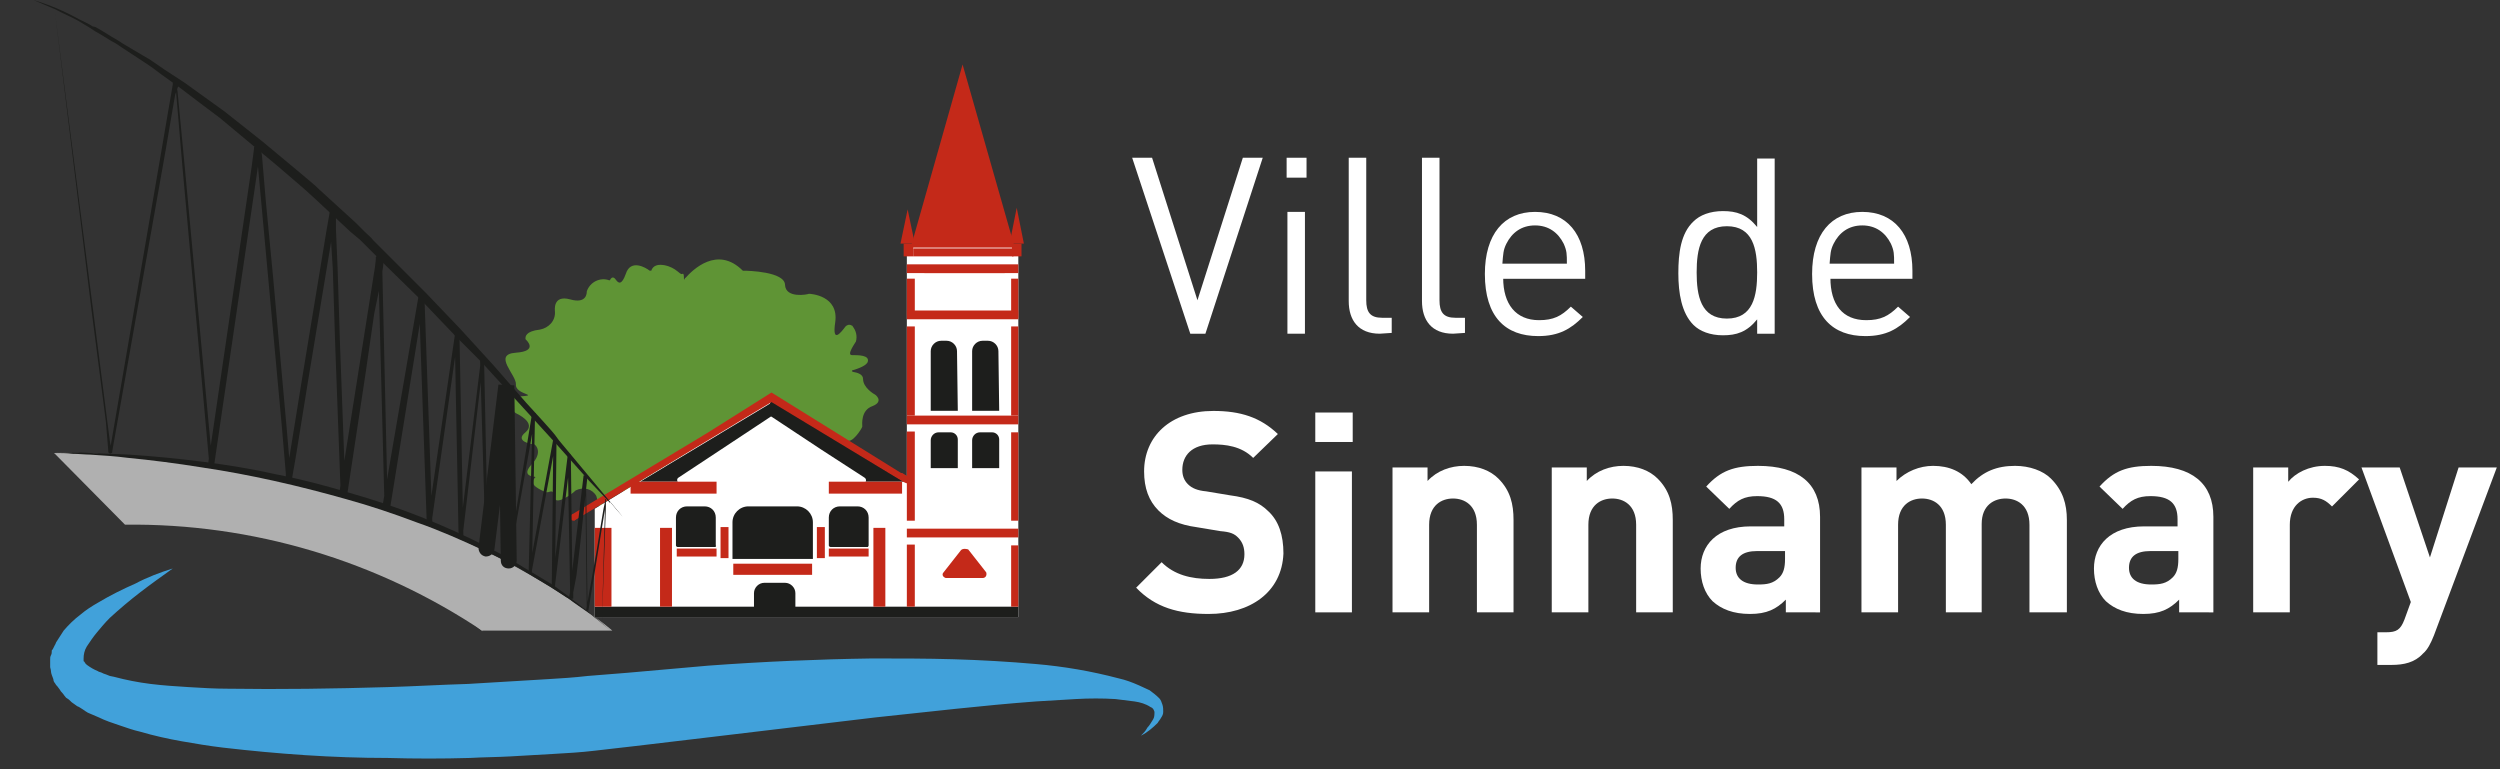 <?xml version="1.0" encoding="utf-8"?>
<!-- Generator: Adobe Illustrator 27.0.0, SVG Export Plug-In . SVG Version: 6.00 Build 0)  -->
<svg version="1.1" id="Calque_1" xmlns="http://www.w3.org/2000/svg" xmlns:xlink="http://www.w3.org/1999/xlink" x="0px" y="0px"
	 viewBox="0 0 314 96.6" style="enable-background:new 0 0 314 96.6;" xml:space="preserve">
<rect x="0" y="0" width="314" height="96.6" fill="#333333" stroke="none"/>
<style type="text/css">
	.st0{fill:#4F3D1E;}
	.st1{fill:#5F9435;}
	.st2{fill:#C42919;}
	.st3{fill:#FFFFFF;}
	.st4{fill:#1D1E1C;}
	.st5{fill:#D93819;}
	.st6{fill:#41A1DA;}
	.st7{fill:#B0B0B0;}
	.st8{enable-background:new    ;}
</style>
<g id="Groupe_1246" transform="translate(-115 -62.087)">
	<g id="Groupe_1161" transform="translate(115 62.087)">
		<g id="Groupe_1158">
			<g>
				<g id="Groupe_1157">
					<path id="Tracé_3230" class="st0" d="M77.8,76.1h-2.2v-3.4C75.5,72.7,75.8,75.6,77.8,76.1"/>
					<path id="Tracé_3231" class="st1" d="M86.1,34.9c0.9-1,4-4.1,7.2-0.9h0.1c0.5,0,5.2,0.1,5.2,1.8c0.1,1.7,2.8,1.2,3,1.1l0,0
						c0.2,0,3.8,0.2,3.3,3.6c-0.4,2.7,0.7,1.3,1.3,0.5c0.2-0.2,0.5-0.3,0.8-0.1c0,0,0.1,0,0.1,0.1c0.4,0.5,0.6,1.2,0.4,1.9l0,0
						c-0.1,0.2-1.2,1.7-0.5,1.7c0.8,0,2.2,0,2,0.8c-0.1,0.5-1.2,0.9-1.9,1.1c-0.1,0-0.1,0.1-0.1,0.1l0.1,0.1
						c0.6,0.1,1.3,0.3,1.3,0.9c0,1.1,1.4,1.9,1.4,1.9l0,0c0.1,0,1.3,0.9-0.2,1.5c-1.5,0.5-1.3,2.3-1.3,2.5c0,0,0,0,0,0.1
						c-0.1,0.3-1.3,2.2-2,1.7h-0.1c-0.4,0.1-2.5,0.5-1.4,1.6c1.2,1.2-0.3,2-0.4,2l0,0c-0.9,0.3-1.8,0.1-2.6-0.5
						c-1.5-0.9-1.5,1.4-1.5,1.7v0.1c-0.3,0.3-2.3,2.3-2.5,1.4c-0.3-1-4.4,1.3-4.4,1.4l0,0c-1,0.4-2.2,0.5-3.2,0.1
						c-0.7-0.3-1.4-0.3-2.1,0l0,0c-0.1,0.7-0.7,1.2-1.4,1.1c-0.8,0-2.5-0.4-2.1,0.4S83,65.1,82.8,65l0,0c-0.1,0-1.2-0.4-0.6-1.2
						s-1.8-1.4-1.9,0.7c-0.1,2.1-3.3-1.3-1.8-2.1S75.7,61,75.7,63s-0.6,0.2-0.8-0.7c-0.5-0.9-1.6-1.2-2.6-0.7
						c-0.5,0.5-2.6,2-2.7,0.8S69,62,68.5,61.8c-0.4-0.2-2.3-0.9-1.3-1.8c0,0,0.1-0.1,0-0.1c0,0-0.1-0.1-0.1,0
						c-0.5-0.1-1.5-0.3-0.3-1.6c1.4-1.5,0.5-2.4,0.3-2.5c0,0,0,0-0.1,0c-0.3,0-2.4-0.4-1-1.5c1.4-1.2-1-2.3-1.2-2.4l0,0
						c-0.2-0.1-2.3-1.9,0.4-2.1c2.8-0.2-0.5-0.2-0.4-1.5c0.1-1.2-3-3.8,0-4c2.8-0.2,1.4-1.5,1.2-1.7c0,0,0,0,0-0.1
						c0-0.2,0-0.9,1.8-1.1c1.1-0.2,2-1.1,1.9-2.3l0,0c0-0.1-0.3-2.1,1.9-1.5c2.1,0.6,2.1-0.8,2.1-1l0,0c0.4-1.2,1.7-1.8,2.8-1.4h0.1
						c0.3-0.6,0.6-0.3,0.8,0c0.3,0.4,0.7,0.6,1.2-0.8c0.6-1.9,2.5-0.8,3-0.4c0.1,0,0.1,0,0.2,0l0,0c0.1-0.3,0.4-0.9,1.6-0.7
						c1.6,0.3,2,1.3,2.3,1.1c0.2-0.1,0.2,0.3,0.2,0.6c0,0.1,0.1,0.1,0.1,0.1C86,35,86,34.9,86.1,34.9"/>
					<path id="Tracé_3232" class="st2" d="M113.9,32.8l7-24.7l6.7,23.5l-5.7,3.5L113.9,32.8z"/>
					<path id="Tracé_3233" class="st2" d="M114.9,30.6h-1.8l0.9-4.3L114.9,30.6z"/>
					<path id="Tracé_3234" class="st2" d="M128.6,30.6h-1.8l0.9-4.5L128.6,30.6z"/>
					<path id="Tracé_3235" class="st3" d="M74.7,63.9l22.1-13.5l17.1,9.7v-29h14v46.4H74.7V63.9z"/>
					<path id="Tracé_3236" class="st4" d="M113.6,60.5H80.4l16.3-9.8l0.1-0.3h0.5l0.4,0.4L113.6,60.5z"/>
					<path id="Tracé_3237" class="st4" d="M120.3,51.6h-3.4v-7.5c0-0.7,0.6-1.3,1.3-1.3l0,0h0.7c0.7,0,1.3,0.6,1.3,1.3L120.3,51.6
						L120.3,51.6z"/>
					<path id="Tracé_3238" class="st4" d="M102.1,70.2H92v-4.6c0-1.1,0.9-2,2-2h6.1c1.1,0,2,0.9,2,2V70.2z"/>
					<path id="Tracé_3239" class="st4" d="M109,68.7h-4.7c-0.1,0-0.2-0.1-0.2-0.2V65c0-0.8,0.6-1.4,1.4-1.4l0,0h2.2
						c0.8,0,1.4,0.6,1.4,1.4v3.5C109.1,68.6,109,68.7,109,68.7"/>
					<rect id="Rectangle_1058" x="127.1" y="30.6" class="st2" width="1.2" height="1.6"/>
					<path id="Tracé_3240" class="st4" d="M89.8,68.7h-4.7c-0.1,0-0.2-0.1-0.2-0.2V65c0-0.8,0.6-1.4,1.4-1.4l0,0h2.2
						c0.8,0,1.4,0.6,1.4,1.4v3.5C90,68.6,89.9,68.7,89.8,68.7"/>
					<path id="Tracé_3241" class="st4" d="M125.5,51.6h-3.4v-7.5c0-0.7,0.6-1.3,1.3-1.3l0,0h0.7c0.7,0,1.3,0.6,1.3,1.3L125.5,51.6z
						"/>
					<path id="Tracé_3242" class="st4" d="M120.3,58.8h-3.4v-3.5c0-0.5,0.4-1,1-1l0,0h1.5c0.5,0,0.9,0.4,0.9,0.9l0,0V58.8z"/>
					<path id="Tracé_3243" class="st4" d="M125.5,58.8h-3.4v-3.5c0-0.5,0.4-1,1-1l0,0h1.5c0.5,0,0.9,0.4,0.9,0.9l0,0V58.8z"/>
					<rect id="Rectangle_1059" x="113.5" y="30.6" class="st2" width="1.2" height="1.6"/>
					<rect id="Rectangle_1060" x="74.7" y="76.2" class="st4" width="53.2" height="1.3"/>
					<path id="Tracé_3244" class="st4" d="M99.7,77.4h-4.9c-0.1,0-0.1-0.1-0.1-0.1v-2.8c0-0.7,0.6-1.3,1.3-1.3h2.6
						c0.7,0,1.3,0.6,1.3,1.3v2.9C99.8,77.3,99.8,77.4,99.7,77.4"/>
					<rect id="Rectangle_1061" x="116.1" y="33.6" class="st5" width="10.1" height="0.7"/>
				</g>
			</g>
		</g>
		<g id="Groupe_1160">
			<g>
				<g id="Groupe_1159">
					<path id="Tracé_3245" class="st6" d="M21.7,71.4c-1.4,1-2.8,2-4.1,3c-1.3,1-2.6,2.1-3.8,3.2c-0.6,0.6-1.1,1.2-1.6,1.8
						c-0.5,0.6-0.9,1.2-1.3,1.8c-0.3,0.5-0.4,1-0.4,1.5v0.1v0.1V83c0,0,0,0.1,0.1,0.1c0,0.1,0.1,0.1,0.1,0.2l0.1,0.1l0.1,0.1
						c0.4,0.3,0.9,0.6,1.4,0.8c0.1,0.1,0.3,0.1,0.5,0.2l0.2,0.1l0.3,0.1l0.5,0.2l0.5,0.1c1.5,0.4,3,0.7,4.6,0.9
						c1.6,0.2,3.2,0.3,4.8,0.4c1.6,0.1,3.3,0.2,4.9,0.2c6.6,0.1,13.3,0,20.1-0.2c3.4-0.1,6.7-0.3,10.1-0.4c1.7-0.1,3.3-0.2,5-0.3
						c1.7-0.1,3.3-0.2,5-0.3s3.3-0.2,5-0.4l2.5-0.2l2.5-0.2c3.4-0.3,6.8-0.6,10.2-0.9c6.8-0.5,13.7-0.8,20.5-0.9
						c3.4,0,6.9,0,10.3,0.1s6.9,0.3,10.3,0.6c3.5,0.3,7,0.9,10.4,1.8c0.9,0.2,1.7,0.5,2.6,0.9c0.4,0.2,0.9,0.4,1.3,0.6
						c0.4,0.3,0.8,0.6,1.2,1c0.2,0.2,0.3,0.5,0.4,0.8c0.1,0.3,0.1,0.6,0.1,0.9s-0.1,0.5-0.3,0.8c-0.1,0.2-0.3,0.4-0.4,0.6
						c-0.6,0.6-1.3,1.2-2.1,1.6c0.3-0.3,0.6-0.6,0.8-1c0.3-0.3,0.5-0.7,0.7-1s0.2-0.6,0.2-1c-0.1-0.3-0.2-0.5-0.5-0.6
						c-0.6-0.4-1.3-0.6-2-0.7c-0.8-0.1-1.6-0.2-2.4-0.3c-1.6-0.1-3.3-0.1-5,0s-3.3,0.2-5,0.3c-6.7,0.5-13.4,1.3-20.1,2l-20.1,2.4
						l-10.1,1.2L77.2,94l-2.6,0.3c-1.7,0.2-3.4,0.3-5.2,0.4c-1.7,0.1-3.5,0.2-5.2,0.3s-3.5,0.1-5.2,0.2c-3.4,0.1-6.9,0.1-10.3,0
						c-6.9,0-13.8-0.5-20.7-1.3c-1.7-0.2-3.5-0.5-5.2-0.8s-3.5-0.7-5.2-1.2c-0.9-0.2-1.7-0.5-2.6-0.8c-0.9-0.3-1.8-0.6-2.6-1
						l-0.7-0.3L11,89.5c-0.1-0.1-0.2-0.1-0.3-0.2l-0.3-0.2c-0.2-0.1-0.4-0.3-0.7-0.4L9,88.2c-0.2-0.2-0.4-0.4-0.6-0.5S8,87.2,7.8,87
						c-0.1-0.1-0.2-0.2-0.3-0.4l-0.3-0.4C7.1,86.1,7,86,6.9,85.8c-0.1-0.1-0.2-0.3-0.2-0.5c-0.1-0.3-0.3-0.7-0.3-1
						c0-0.2-0.1-0.4-0.1-0.5s0-0.4,0-0.5c0-0.2,0-0.4,0-0.5c0-0.2,0-0.3,0.1-0.5s0.1-0.3,0.1-0.5c0-0.1,0-0.2,0.1-0.2l0.1-0.2
						L6.9,81C7,80.9,7,80.7,7.1,80.6c0.3-0.5,0.6-0.9,0.9-1.4c0.6-0.7,1.3-1.4,2.1-2c0.7-0.6,1.5-1.1,2.2-1.5
						c1.5-0.9,3.1-1.7,4.7-2.4C18.5,72.5,20.1,71.9,21.7,71.4"/>
					<path id="Tracé_3246" class="st3" d="M108.6,60c0.3,0.2,0.2,0.7-0.2,0.7h-23c-0.3,0-0.5-0.5-0.2-0.7l5.3-3.5l6.2-4.1
						c0.1-0.1,0.2-0.1,0.3,0l6.2,4.1L108.6,60z"/>
					<rect id="Rectangle_1063" x="113.9" y="52.2" class="st2" width="14" height="1.1"/>
					<rect id="Rectangle_1064" x="127" y="41" class="st2" width="0.9" height="11.2"/>
					<rect id="Rectangle_1065" x="113.9" y="41" class="st2" width="1" height="11.2"/>
					<rect id="Rectangle_1066" x="113.9" y="39" class="st2" width="14" height="1.1"/>
					<rect id="Rectangle_1067" x="127" y="35" class="st2" width="0.9" height="4.9"/>
					<rect id="Rectangle_1068" x="113.9" y="35" class="st2" width="1" height="4.6"/>
					<rect id="Rectangle_1069" x="113.9" y="33.2" class="st2" width="14" height="1.1"/>
					<rect id="Rectangle_1070" x="127" y="54.3" class="st2" width="0.9" height="11.1"/>
					<rect id="Rectangle_1071" x="113.9" y="54.2" class="st2" width="1" height="11.2"/>
					<rect id="Rectangle_1072" x="113.9" y="66.4" class="st2" width="14" height="1.1"/>
					<path id="Tracé_3247" class="st2" d="M127.9,68.5H127v7.7h0.9"/>
					<rect id="Rectangle_1073" x="113.9" y="68.4" class="st2" width="1" height="7.8"/>
					<rect id="Rectangle_1074" x="82.9" y="66.3" class="st2" width="1.5" height="9.9"/>
					<rect id="Rectangle_1075" x="90.5" y="66.2" class="st2" width="1" height="3.9"/>
					<rect id="Rectangle_1076" x="102.6" y="66.2" class="st2" width="1" height="3.9"/>
					<rect id="Rectangle_1077" x="74.7" y="66.3" class="st2" width="2.1" height="9.9"/>
					<rect id="Rectangle_1078" x="109.7" y="66.3" class="st2" width="1.5" height="9.9"/>
					<rect id="Rectangle_1079" x="79.2" y="60.5" class="st2" width="10.8" height="1.5"/>
					<rect id="Rectangle_1080" x="104.1" y="60.5" class="st2" width="9.2" height="1.5"/>
					<rect id="Rectangle_1081" x="92.1" y="70.8" class="st2" width="9.9" height="1.4"/>
					<path id="Tracé_3248" class="st2" d="M120.7,69.1l-2.2,2.8c-0.2,0.2-0.1,0.5,0.1,0.6c0.1,0.1,0.2,0.1,0.3,0.1h4.5
						c0.3,0,0.5-0.2,0.5-0.5c0-0.1,0-0.2-0.1-0.3l-2.2-2.8C121.2,68.9,120.9,68.9,120.7,69.1L120.7,69.1"/>
					<rect id="Rectangle_1082" x="85" y="68.9" class="st2" width="5" height="1"/>
					<rect id="Rectangle_1083" x="104.1" y="68.9" class="st2" width="5" height="1"/>
					<rect id="Rectangle_1084" x="114.7" y="31.2" class="st2" width="12.6" height="1"/>
					<path id="Tracé_3249" class="st2" d="M96.9,49.3l-8.1,5.1L71.7,64.7l0.4,0.7l24.8-14.9l16.7,10.1l0.4-0.7l-1-0.6L96.9,49.3z"
						/>
					<path id="Tracé_3250" class="st2" d="M112.7,59.5l0.6-0.1l0.8,0.5l-0.4,0.7l-0.8-0.5L112.7,59.5z"/>
					<path id="Tracé_3251" class="st2" d="M114.3,60.3c0,0.2-0.2,0.4-0.4,0.4c-0.2,0-0.4-0.2-0.4-0.4s0.2-0.4,0.4-0.4
						S114.3,60,114.3,60.3L114.3,60.3"/>
					<path id="Tracé_3252" class="st2" d="M72.4,65c0,0.2-0.2,0.4-0.4,0.4s-0.4-0.2-0.4-0.4c0-0.2,0.2-0.4,0.4-0.4l0,0
						C72.2,64.6,72.4,64.8,72.4,65L72.4,65"/>
					<path id="Tracé_3253" class="st7" d="M76.9,79.2H60.5c-6.7-5.4-25.1-18.1-53.7-22.3C51.4,56.9,76.9,79.2,76.9,79.2"/>
					<path id="Tracé_3254" class="st7" d="M6.8,56.9l8.9,9c16-0.2,31.7,4.5,45,13.4C36.5,55,6.8,56.9,6.8,56.9"/>
					<path id="Tracé_3255" class="st4" d="M4.2,0c2,0.6,3.9,1.4,5.7,2.4l1.4,0.7l0.3,0.2L12,3.4l0.7,0.4L14,4.6
						c0.5,0.3,0.9,0.5,1.3,0.8L18,7l0.7,0.4c0.2,0.1,0.4,0.3,0.6,0.4l1.3,0.9l2.6,1.7l2.5,1.8l2.5,1.8l2.4,1.9l2.4,1.9l0.6,0.5
						c0.2,0.2,0.4,0.3,0.6,0.5l1.2,1l2.4,2c0.8,0.7,1.6,1.3,2.3,2l4.6,4.2l1.1,1.1c0.4,0.4,0.8,0.7,1.1,1.1l2.2,2.2l4.4,4.4l4.3,4.5
						l2.1,2.3c0.7,0.8,1.4,1.5,2.1,2.3l4.1,4.7l2.1,2.3c0.7,0.8,1.4,1.5,2,2.4l4,4.8l2,2.4l2,2.4l-2.1-2.3L74,60.4l-4.1-4.6
						c-0.7-0.8-1.4-1.5-2.1-2.3l-2.1-2.3l-4.2-4.6c-0.7-0.8-1.4-1.5-2.1-2.2l-2.2-2.2l-4.3-4.5l-4.4-4.3l-2.2-2.2
						c-0.4-0.4-0.7-0.7-1.1-1.1l-1.2-1l-4.5-4.2c-1.5-1.4-3.1-2.7-4.7-4.1l-1.2-1c-0.2-0.2-0.4-0.3-0.6-0.5l-0.6-0.5l-2.4-2l-2.4-2
						L25.2,13l-2.5-1.9l-2.5-1.8L19,8.4c-0.2-0.1-0.4-0.3-0.6-0.4l-0.6-0.4l-2.6-1.7c-0.4-0.3-0.9-0.6-1.3-0.8l-1.3-0.8l-0.7-0.4
						l-0.3-0.2l-0.3-0.2L9.8,2.6C8.9,2.1,7.9,1.7,7,1.2C6.1,0.8,5.1,0.4,4.2,0"/>
					<path id="Tracé_3256" class="st4" d="M6.8,56.9c1.6-0.1,3.1-0.1,4.7,0s3.1,0.1,4.7,0.2c3.1,0.2,6.2,0.5,9.3,0.9
						s6.2,0.9,9.3,1.6c3.1,0.6,6.1,1.4,9.1,2.3c6,1.7,11.9,4,17.5,6.9l2.1,1.1l2,1.2c0.3,0.2,0.7,0.4,1,0.6l1,0.6l1,0.6
						c0.3,0.2,0.7,0.4,1,0.6l1.9,1.4c0.3,0.2,0.6,0.5,0.9,0.7l0.9,0.7c1.3,0.9,2.4,2,3.6,3L75,77.8c-0.3-0.2-0.6-0.5-0.9-0.7l-1-0.7
						l-1-0.7c-0.3-0.2-0.6-0.5-1-0.7l-2-1.3c-0.2-0.1-0.3-0.2-0.5-0.3l-0.5-0.3l-1-0.6l-1-0.6c-0.3-0.2-0.7-0.4-1-0.6L63,70.2
						l-2.1-1c-2.8-1.3-5.7-2.6-8.6-3.6c-2.9-1.1-5.9-2.1-8.8-2.9c-6-1.7-12.1-3.1-18.2-4c-3.1-0.5-6.2-0.9-9.3-1.2
						c-1.5-0.2-3.1-0.3-4.7-0.4c-0.6,0-1.4-0.1-2.2-0.1C8.4,56.9,7.6,56.9,6.8,56.9"/>
					<path id="Tracé_3257" class="st4" d="M61.1,68.9l2.5-20.5h0.2l0.3,22h-0.3l3-18.3h0.4l-0.4,19.8h-0.4l3.1-16.8h0.4l-0.2,18.6
						h-0.4l2-16.5h0.4L71.9,74v1.1v0.1l0,0c0.1,0-0.7,0-0.4,0l0,0l0,0v-0.1V75v-0.1l0.1-0.5l0.2-2.1l0.5-4.2l1-8.4h0.3l0.2,17h-0.2
						l1.3-7.3l0.6-3.7l0.3-1.8L76,63v-0.2l0,0l0,0l0,0h0.1c0,0,0,0,0,0.1V63v0.1v0.5l-0.5,14.8L76,63.3v-0.5v-0.1v-0.1
						c0,0,0,0,0,0.1c0,0,0,0,0.1,0l0,0l0,0l0,0v0.2l-0.1,1l-0.3,1.8l-0.6,3.7l-1.2,7.3h-0.2l-0.2-17h0.3l-0.9,8.4l-0.5,4.2L72,74.4
						v0.5V75v0.1v0.1l0,0l0,0c0.3,0-0.5,0-0.4,0l0,0v-0.1V74l-0.3-16.9h0.4l-2,16.5h-0.4L69.5,55h0.4l-3.1,16.7h-0.4l0.5-19.8h0.4
						L64,70.4h-0.3l-0.2-22h0.2L61.1,68.9z"/>
					<path id="Tracé_3258" class="st4" d="M57.9,67.4l2.6-22.1h0.1l0.7,23.6H61l-0.7-23.6h0.4l-2.6,22.1h-0.5l-0.5-25.7h0.5
						l-3.4,24h-0.6l-1-28.6h0.7L49,63.8h-0.7l-0.8-30.7v-0.5v-0.1c0,0.2,0.1,0.3,0.3,0.3c0.1,0,0.1,0,0.2,0c0.1,0,0.1-0.1,0.2-0.2
						c0,0,0,0,0-0.1l0,0l0,0v0.1v0.1l-0.1,0.9l-0.3,1.9L47,39.4L45.9,47l-2.3,15.2h-0.8l-0.7-18.9l-0.3-9.5L41.5,29v-1.2v-0.6v-0.3
						v-0.1c0,0.1,0,0.2,0.1,0.2c0.1,0.1,0.2,0.1,0.3,0.1s0.2-0.1,0.3-0.3c0-0.1,0,0,0,0l-0.4,2.3l-3.1,18.7l-1.5,9.3l-0.4,2.3
						L36.7,60c0,0.1,0,0.2-0.1,0.2c-0.1,0.2-0.4,0.2-0.6,0c-0.1-0.1-0.1-0.1-0.1-0.2v-0.1v-0.1v-0.3l-0.1-1.2l-0.4-4.7l-3-32.7
						l-5.5,37.5v0.3h-0.3l0,0h-0.3v-0.3l-3.4-37.6l-0.8-9.4L22,10.8v-0.3v-0.1c-0.2-0.1,0.4,0.5,0.5,0l0,0v0.1L22,11.9l-0.4,2.3
						l-0.8,4.7l-3.3,18.6l-3.3,18.6l-0.1,0.6v0.1l0,0c0,0,0,0.1-0.1,0.1c-0.1,0.1-0.2,0.1-0.3,0l0,0l-0.1-0.1l0,0v-0.1v-0.1
						l-0.1-1.2L13.3,53l-0.6-4.7L11.5,39L6.9,1.5L11.7,39l1.2,9.4l0.6,4.7l0.3,2.3l0.2,1.2v0.1v0.1l0,0c0,0,0,0,0-0.1
						c0,0-0.1,0-0.2,0l0,0c0,0,0,0.1,0,0l0,0v-0.1l0.1-0.6l3.2-18.6l3.2-18.6l0.8-4.7l0.4-2.3l0.2-1.2v-0.1l0,0c0-0.5,0.7,0.1,0.5,0
						v0.1v0.3l0.1,0.6l0.9,9.4l3.5,37.6l-0.3-0.3l0,0l-0.3,0.3L31.6,21l0.3-2.3v-0.1c0-0.1,0-0.1,0.1-0.2c0.1-0.2,0.4-0.2,0.6-0.1
						c0,0,0.1,0,0.1,0.1s0.1,0.1,0.1,0.2l0,0v0.3l0.1,0.6l0.1,1.2l0.4,4.7l0.9,9.4L36,53.7l0.4,4.7l0.1,1.2v0.3V60c0,0,0,0.1,0,0
						s-0.1-0.2-0.3-0.2c-0.1,0-0.2,0-0.3,0.1c0,0.1,0,0.1,0,0.1l0.1-0.6l0.4-2.3l1.5-9.3L41,29l0.4-2.3c0,0,0,0,0-0.1
						c0.1-0.2,0.3-0.4,0.5-0.3c0.1,0,0.1,0.1,0.2,0.1c0.1,0.1,0.1,0.2,0.1,0.3v0.1v0.3v0.6v1.2l0.2,4.7l0.3,9.5L43.4,62h-0.8
						L45,46.8l1.2-7.6l0.6-3.8l0.3-1.9l0.1-0.9v-0.1v-0.1l0,0l0,0v-0.1c0.1-0.2,0.3-0.3,0.5-0.2c0.1,0,0.1,0.1,0.2,0.1
						c0.1,0.1,0.1,0.2,0.1,0.3v0.1v0.5l0.7,30.7H48L52.6,37h0.7l1,28.6h-0.6l3.5-24h0.5l0.5,25.7h-0.5l2.7-22.1h0.4l0.5,23.6H61
						l-0.5-23.6h0.1L57.9,67.4z"/>
					<path id="Tracé_3259" class="st4" d="M63.9,71.4c-0.6,0-1-0.4-1-1l-0.1-7L62.1,69c-0.1,0.6-0.6,0.9-1.1,0.9
						c-0.6-0.1-0.9-0.6-0.9-1.1l2.5-20.5l2,0.1l0.3,22C64.9,70.9,64.5,71.4,63.9,71.4L63.9,71.4L63.9,71.4z"/>
					<path id="Tracé_3260" class="st3" d="M94.5,63.1c0-0.1,0.1-0.1,0.2-0.1s0.2,0.1,0.2,0.1s-0.1,0.1-0.2,0.1S94.5,63.2,94.5,63.1
						"/>
					<path id="Tracé_3261" class="st3" d="M76.4,63.1c0,0,0.3,0.4,0.2-0.1l1.7,2.1l-0.2,0.1L76.4,63.1z"/>
				</g>
			</g>
		</g>
	</g>
	<g class="st8">
		<path class="st3" d="M266.4,104h-1.9l-7.3-22.1h2.5l5.7,17.9l5.7-17.9h2.5L266.4,104z"/>
		<path class="st3" d="M276.6,84.4v-2.5h2.5v2.5H276.6z M276.7,104V88.7h2.2V104H276.7z"/>
		<path class="st3" d="M288.3,104c-2.7,0-3.9-1.7-3.9-4.1v-18h2.2v17.9c0,1.5,0.5,2.2,2,2.2h1.2v1.9L288.3,104L288.3,104z"/>
		<path class="st3" d="M297.5,104c-2.7,0-3.9-1.7-3.9-4.1v-18h2.2v17.9c0,1.5,0.5,2.2,2,2.2h1.2v1.9L297.5,104L297.5,104z"/>
		<path class="st3" d="M303.8,97c0,3.3,1.6,5.3,4.5,5.3c1.8,0,2.8-0.5,4-1.7l1.5,1.3c-1.5,1.5-3,2.4-5.6,2.4c-4.1,0-6.7-2.4-6.7-7.8
			c0-5,2.4-7.8,6.3-7.8c4,0,6.3,2.8,6.3,7.4v1h-10.3V97z M311.4,92.7c-0.7-1.4-1.9-2.3-3.6-2.3s-2.9,0.9-3.6,2.3
			c-0.4,0.8-0.4,1.3-0.5,2.5h8.1C311.8,94,311.8,93.6,311.4,92.7z"/>
		<path class="st3" d="M335.7,104v-1.8c-1.3,1.6-2.6,2-4.3,2c-1.6,0-2.9-0.5-3.7-1.3c-1.5-1.5-1.9-4-1.9-6.5s0.3-5,1.9-6.5
			c0.8-0.8,2.1-1.3,3.7-1.3c1.7,0,3,0.4,4.3,2V82h2.2v22H335.7z M331.9,90.5c-3.3,0-3.8,2.9-3.8,5.8s0.5,5.8,3.8,5.8
			s3.8-2.9,3.8-5.8S335.2,90.5,331.9,90.5z"/>
		<path class="st3" d="M344.9,97c0,3.3,1.5,5.3,4.5,5.3c1.8,0,2.8-0.5,4-1.7l1.5,1.3c-1.5,1.5-3,2.4-5.6,2.4c-4.1,0-6.7-2.4-6.7-7.8
			c0-5,2.4-7.8,6.3-7.8c4,0,6.3,2.8,6.3,7.4v1h-10.3V97z M352.5,92.7c-0.7-1.4-1.9-2.3-3.6-2.3s-2.9,0.9-3.6,2.3
			c-0.4,0.8-0.4,1.3-0.5,2.5h8.1C352.9,94,352.9,93.6,352.5,92.7z"/>
	</g>
	<g class="st8">
		<path class="st3" d="M266.8,139.2c-3.8,0-6.7-0.8-9.1-3.3l3.2-3.2c1.6,1.6,3.7,2.1,6,2.1c2.9,0,4.4-1.1,4.4-3.1
			c0-0.8-0.2-1.5-0.8-2.1c-0.5-0.5-1-0.7-2.2-0.8l-3-0.5c-2.2-0.3-3.7-1-4.8-2.1c-1.2-1.2-1.8-2.8-1.8-4.9c0-4.4,3.3-7.6,8.7-7.6
			c3.4,0,5.9,0.8,8.1,2.9l-3.1,3c-1.5-1.5-3.5-1.7-5.1-1.7c-2.6,0-3.8,1.4-3.8,3.2c0,0.7,0.2,1.3,0.7,1.8s1.2,0.8,2.3,0.9l3,0.5
			c2.3,0.3,3.7,0.9,4.8,2c1.3,1.2,1.9,3,1.9,5.3C276,136.5,272,139.2,266.8,139.2z"/>
		<path class="st3" d="M280.2,117.6v-3.7h4.7v3.7H280.2z M280.2,139v-17.7h4.6V139H280.2z"/>
		<path class="st3" d="M300.5,139v-11c0-2.5-1.6-3.3-3-3.3s-3,0.8-3,3.3v11h-4.6v-18.2h4.4v1.7c1.2-1.3,2.9-1.9,4.6-1.9
			c1.8,0,3.3,0.6,4.3,1.6c1.5,1.5,1.9,3.2,1.9,5.2V139H300.5z"/>
		<path class="st3" d="M320.5,139v-11c0-2.5-1.6-3.3-3-3.3s-3,0.8-3,3.3v11h-4.6v-18.2h4.4v1.7c1.2-1.3,2.9-1.9,4.6-1.9
			c1.8,0,3.3,0.6,4.3,1.6c1.5,1.5,1.9,3.2,1.9,5.2V139H320.5z"/>
		<path class="st3" d="M339.3,139v-1.6c-1.2,1.2-2.4,1.8-4.5,1.8s-3.6-0.6-4.7-1.6c-1-1-1.5-2.5-1.5-4.1c0-2.9,2-5.3,6.3-5.3h4.2
			v-0.9c0-2-1-2.9-3.4-2.9c-1.6,0-2.5,0.5-3.5,1.6l-2.9-2.8c1.8-2,3.5-2.6,6.5-2.6c5.1,0,7.8,2.2,7.8,6.4v12L339.3,139L339.3,139z
			 M339.2,131.3h-3.5c-1.8,0-2.7,0.7-2.7,2.1c0,1.3,0.9,2.1,2.8,2.1c1.1,0,1.9-0.1,2.7-0.9c0.5-0.5,0.7-1.2,0.7-2.3V131.3z"/>
		<path class="st3" d="M369.9,139v-11c0-2.5-1.6-3.3-3-3.3s-3,0.8-3,3.2V139h-4.5v-11c0-2.5-1.6-3.3-3-3.3s-3,0.8-3,3.3v11h-4.6
			v-18.2h4.4v1.7c1.2-1.2,2.9-1.9,4.6-1.9c2,0,3.7,0.7,4.8,2.3c1.5-1.6,3.2-2.3,5.5-2.3c1.8,0,3.5,0.6,4.5,1.6c1.5,1.5,2,3.2,2,5.2
			V139H369.9z"/>
		<path class="st3" d="M388.7,139v-1.6c-1.2,1.2-2.4,1.8-4.5,1.8s-3.6-0.6-4.7-1.6c-1-1-1.5-2.5-1.5-4.1c0-2.9,2-5.3,6.3-5.3h4.2
			v-0.9c0-2-1-2.9-3.4-2.9c-1.6,0-2.5,0.5-3.5,1.6l-2.9-2.8c1.8-2,3.5-2.6,6.5-2.6c5.1,0,7.8,2.2,7.8,6.4v12L388.7,139L388.7,139z
			 M388.6,131.3h-3.5c-1.8,0-2.7,0.7-2.7,2.1c0,1.3,0.9,2.1,2.8,2.1c1.1,0,1.9-0.1,2.7-0.9c0.5-0.5,0.7-1.2,0.7-2.3V131.3z"/>
		<path class="st3" d="M407.9,125.7c-0.7-0.7-1.3-1.1-2.4-1.1c-1.4,0-2.9,1-2.9,3.4v11H398v-18.2h4.4v1.8c0.9-1.1,2.6-2,4.6-2
			c1.8,0,3,0.5,4.3,1.7L407.9,125.7z"/>
		<path class="st3" d="M420.7,141.9c-0.4,1-0.8,1.8-1.4,2.3c-1,1.1-2.4,1.4-3.9,1.4h-1.8v-4.1h1.1c1.3,0,1.8-0.3,2.3-1.6l0.8-2.2
			l-6.2-16.9h4.8l3.8,11.3l3.6-11.3h4.8L420.7,141.9z"/>
	</g>
</g>
</svg>
